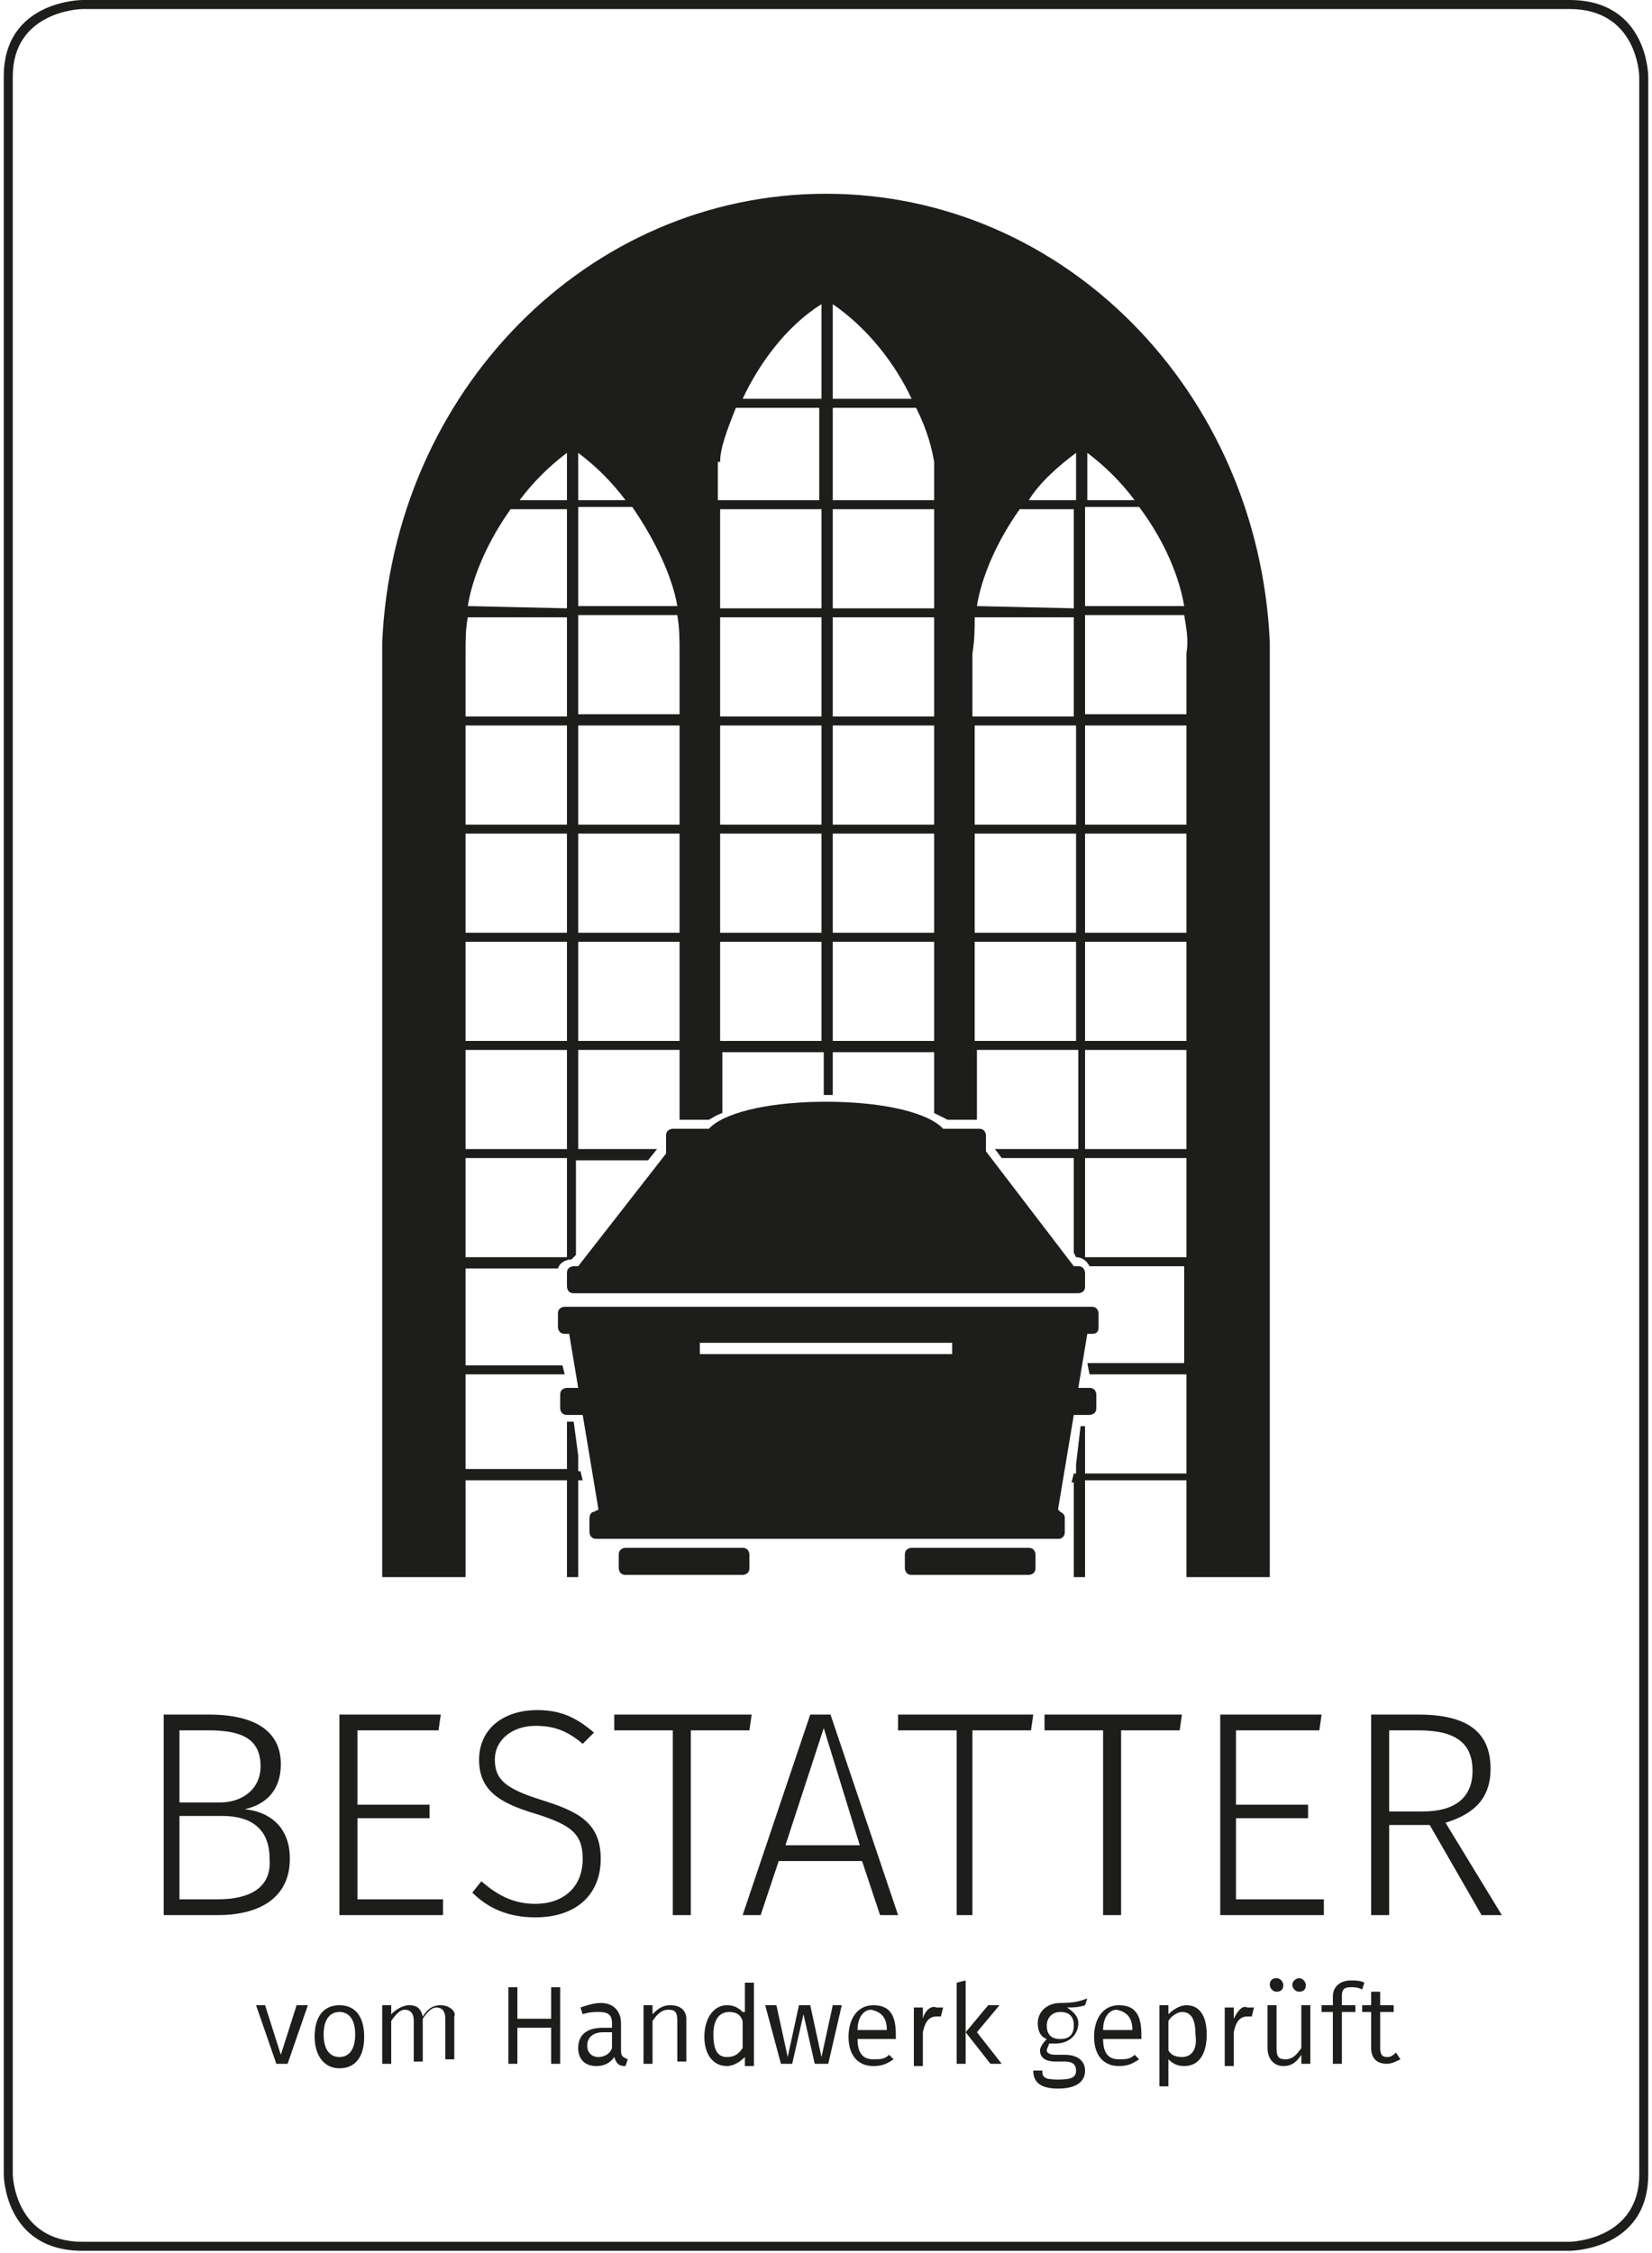 <?xml version="1.0" encoding="UTF-8"?>
<svg xmlns="http://www.w3.org/2000/svg" id="Ebene_1" data-name="Ebene 1" viewBox="0 0 73 100" width="88" height="120">
  <defs>
    <style>
      .cls-1 {
        fill: #1d1d1b;
      }
    </style>
  </defs>
  <path class="cls-1" d="M69.5,0H3.5S0,0,0,3.4v93.1s0,3.4,3.5,3.4h66s3.5,0,3.5-3.4V3.4S73,0,69.5,0ZM72.6,96.5c0,2.9-3,3-3.1,3H3.5c-3,0-3.1-2.9-3.1-3V3.4C.4.5,3.4.4,3.5.4h66c3,0,3.1,2.9,3.1,3v93.1Z"/>
  <path class="cls-1" d="M27.6,68.7s-.3,0-.3.3v.6s0,.3.3.3h5.2s.3,0,.3-.3v-.6s0-.3-.3-.3h-5.2Z"/>
  <path class="cls-1" d="M40.3,68.7s-.3,0-.3.3v.6s0,.3.3.3h5.2s.3,0,.3-.3v-.6s0-.3-.3-.3h-5.2Z"/>
  <path class="cls-1" d="M47.1,68v-.6c0-.1,0-.2-.2-.3l-.1-.1.7-4.2h.7s.3,0,.3-.3v-.6s0-.3-.3-.3h-.5l.4-2.4h.2c.1,0,.3,0,.3-.3v-.6s0-.3-.3-.3h-23.4s-.3,0-.3.3v.6s0,.3.3.3h.2l.4,2.4h-.5s-.3,0-.3.3v.6s0,.3.3.3h.7l.7,4.2-.2.1c-.1,0-.2.1-.2.3v.6s0,.3.3.3h20.6c-.1,0,.2,0,.2-.3ZM42.1,60.1h-11.2v-.5h11.2v.5Z"/>
  <path class="cls-1" d="M25.5,56.2h-.2s-.3,0-.3.3v.6s0,.3.3.3h22.4s.3,0,.3-.3v-.6s0-.3-.3-.3h-.2l-3.9-5.1v-.7s0-.3-.3-.3h-1.6l-.1-.1c-.8-.7-2.8-1.1-5.1-1.1s-4.3.4-5.1,1.1l-.1.1h-1.6s-.3,0-.3.3v.8l-3.9,5Z"/>
  <path class="cls-1" d="M25,70h.5v-4.3h.2l-.1-.4h-.1v-.7l-.2-1.5h-.3v2.1h-4.5v-4.2h4.4l-.1-.4h-4.3v-4.3h4.1c.1-.3.4-.4.6-.4h0l.2-.2v-4.2h3.2l.4-.5h-3.5v-4.4h4.5v3.1h1.3c.2-.1.3-.2.6-.3v-2.7h4.5v1.9h.4v-1.9h4.5v2.7c.2.1.4.2.6.3h1.3v-3.1h4.5v4.4h-3.7l.3.4h3.2v4.2l.1.2h0c.3,0,.5.2.6.4h4.2v4.3h-4.3l.1.5h4.3v4.4h-4.5v-2.1h-.2l-.2,1.7v.4h-.1l-.1.4h.1v4.2h.5v-4.3h4.5v4.3h3.7V28.5h0c-.5-11.1-9.1-19.9-19.7-19.9s-19.2,8.8-19.7,19.9h0v41.5h3.7v-4.3h4.5v4.3ZM52.5,55.8h-4.5v-4.4h4.5v4.4ZM52.5,51h-4.5v-4.4h4.5v4.4ZM52.5,46.2h-4.5v-4.4h4.5v4.4ZM52.5,41.4h-4.5v-4.4h4.5v4.4ZM52.5,36.6h-4.5v-4.4h4.5v4.4ZM52.5,29v2.7h-4.5v-4.4h4.4c.1.6.2,1.1.1,1.7ZM52.4,26.9s0,.1,0,0h-4.4v-4.4h2.4c1.2,1.6,1.8,3.2,2,4.4ZM48.1,20.1c.8.6,1.5,1.3,2.1,2.1h-2.1v-2.1ZM47.6,46.2h-4.5v-4.4h4.5v4.4ZM47.6,41.4h-4.5v-4.4h4.5v4.4ZM47.6,36.6h-4.5v-4.4h4.5v4.4ZM47.6,20.1v2.1h-2.1c.5-.8,1.3-1.5,2.1-2.1ZM43.2,26.9c.2-1.3.9-2.9,1.9-4.3h2.4v4.4l-4.3-.1c0,.1,0,0,0,0ZM43.1,27.4h4.4v4.4h-4.5v-2.8c.1-.6.1-1.1.1-1.6ZM41.3,20.5v1.7h-4.5v-4.1h3.7c.5,1,.7,1.8.8,2.4ZM36.8,13.5c1.6,1.1,2.8,2.7,3.5,4.2h-3.5v-4.2ZM36.8,22.6h4.5v4.4h-4.5v-4.4ZM36.8,27.4h4.5v4.4h-4.5v-4.4ZM36.8,32.2h4.5v4.4h-4.5v-4.4ZM36.8,37h4.5v4.4h-4.5v-4.4ZM36.8,41.8h4.5v4.4h-4.5v-4.4ZM36.3,13.5v4.2h-3.5c.7-1.5,1.9-3.2,3.5-4.2ZM31.8,20.5c0-.6.3-1.4.7-2.4h3.7v4.1h-4.5v-1.7h.1ZM31.8,22.6h4.5v4.4h-4.5v-4.4ZM31.8,27.4h4.5v4.4h-4.5v-4.4ZM31.8,32.2h4.5v4.4h-4.5v-4.4ZM31.8,37h4.5v4.4h-4.5v-4.4ZM31.8,41.8h4.5v4.4h-4.5v-4.4ZM30,46.2h-4.5v-4.4h4.5v4.4ZM30,41.4h-4.5v-4.4h4.5v4.4ZM30,36.6h-4.5v-4.4h4.5v4.4ZM30,29v2.7h-4.5v-4.4h4.4c.1.6.1,1.1.1,1.7ZM29.9,26.9s0,.1,0,0h-4.4v-4.4h2.4c1.1,1.6,1.8,3.2,2,4.4ZM25.5,20.1c.8.6,1.5,1.3,2.1,2.1h-2.1v-2.1ZM25,55.8h-4.5v-4.4h4.5v4.4ZM25,51h-4.5v-4.4h4.5v4.4ZM25,41.4h-4.5v-4.4h4.5v4.4ZM25,20.1v2.1h-2.1c.6-.8,1.3-1.5,2.1-2.1ZM20.6,26.9c.2-1.3.9-2.9,1.9-4.3h2.5v4.4l-4.4-.1c0,.1,0,0,0,0ZM20.6,27.4h4.4v4.4h-4.5v-2.8c0-.6,0-1.1.1-1.6ZM25,32.2v4.4h-4.5v-4.4h4.5ZM25,41.8v4.4h-4.5v-4.4h4.5Z"/>
  <path class="cls-1" d="M19.4,89c-.4,0-.6.2-.8.5-.1-.4-.3-.5-.6-.5s-.6.2-.8.4v-.4h-.4v2.6h.4v-1.9c.2-.3.4-.5.6-.5s.4.1.4.5v1.8h.4v-1.9c.2-.3.4-.5.6-.5s.4.1.4.5v1.8h.4v-1.9c.1-.2-.2-.5-.6-.5Z"/>
  <path class="cls-1" d="M54.6,89.6v-.5h-.4v2.6h.4v-1.5c.1-.5.3-.7.6-.7h.2l.1-.4h-.3c-.2-.1-.4.1-.6.5Z"/>
  <path class="cls-1" d="M61.4,91.3c-.2,0-.3-.1-.3-.4v-1.6h.6v-.3h-.6v-.6h-.4v.6h-.4v.3h.4v1.6c0,.5.3.7.7.7.2,0,.4-.1.6-.2l-.2-.3c-.2.2-.3.2-.4.2Z"/>
  <path class="cls-1" d="M52.5,89c-.3,0-.6.2-.8.4v-.4h-.4v3.6h.4v-1.2c.2.2.4.3.7.3.7,0,1-.6,1-1.4s-.3-1.3-.9-1.3ZM52.3,91.3c-.3,0-.5-.1-.6-.3v-1.3c.1-.2.4-.4.6-.4.4,0,.6.3.6,1,.1.7-.2,1-.6,1Z"/>
  <path class="cls-1" d="M57.6,90.9c-.2.3-.4.5-.7.5s-.4-.1-.4-.5v-1.9h-.4v1.9c0,.5.3.8.7.8s.6-.2.8-.5v.4h.4v-2.6h-.4v1.9Z"/>
  <path class="cls-1" d="M14.9,89c-.7,0-1.1.5-1.1,1.4,0,.8.4,1.4,1.1,1.4s1.1-.5,1.1-1.4-.4-1.4-1.1-1.4ZM14.9,91.3c-.4,0-.7-.3-.7-1s.3-1,.7-1,.7.3.7,1c0,.7-.3,1-.7,1Z"/>
  <path class="cls-1" d="M59.4,88.6c0-.3.1-.4.4-.4.1,0,.3,0,.5.1l.1-.3c-.2-.1-.4-.1-.6-.1-.5,0-.8.3-.8.7v.4h-.5v.3h.5v2.3h.4v-2.3h.6v-.3h-.6v-.4Z"/>
  <path class="cls-1" d="M57.8,88.1c0-.1-.1-.3-.3-.3-.1,0-.3.1-.3.3,0,.1.1.3.3.3s.3-.1.3-.3Z"/>
  <path class="cls-1" d="M56.8,88.1c0-.1-.1-.3-.3-.3s-.3.1-.3.3c0,.1.1.3.3.3s.3-.1.3-.3Z"/>
  <path class="cls-1" d="M49.5,89c-.7,0-1.1.6-1.1,1.4s.4,1.3,1.1,1.3c.4,0,.6-.1.9-.3l-.2-.2c-.2.2-.4.2-.7.2-.4,0-.7-.2-.7-.9h1.7v-.2c0-.9-.3-1.3-1-1.3ZM50.1,90.1h-1.3c0-.6.3-.9.6-.9.5.1.7.4.7.9h0Z"/>
  <path class="cls-1" d="M38.6,89c-.7,0-1.1.6-1.1,1.4s.4,1.3,1.1,1.3c.4,0,.6-.1.9-.3l-.2-.2c-.2.2-.4.2-.7.2-.4,0-.7-.2-.7-.9h1.7v-.2c0-.9-.3-1.3-1-1.3ZM39.2,90.1h-1.3c0-.6.3-.9.6-.9.5.1.7.4.7.9h0Z"/>
  <path class="cls-1" d="M29.6,89c-.4,0-.6.2-.8.4v-.4h-.4v2.6h.4v-1.9c.2-.3.4-.5.7-.5s.4.1.4.5v1.8h.4v-1.9c0-.3-.2-.6-.7-.6Z"/>
  <polygon class="cls-1" points="36.3 91.3 35.8 89 35.3 89 34.8 91.3 34.3 89 33.8 89 34.5 91.6 35 91.6 35.5 89.4 36 91.6 36.6 91.6 37.2 89 36.8 89 36.3 91.3"/>
  <path class="cls-1" d="M32.8,89.3c-.2-.2-.4-.3-.7-.3-.6,0-1,.6-1,1.4s.4,1.3,1,1.3c.3,0,.6-.2.8-.4v.4h.4v-3.7h-.4v1.3h-.1ZM32.8,90.9c-.2.3-.4.4-.7.4-.4,0-.6-.3-.6-1s.3-1,.7-1c.3,0,.5.1.6.4,0,0,0,1.2,0,1.2Z"/>
  <path class="cls-1" d="M27.4,91v-1.2c0-.5-.3-.9-.9-.9-.3,0-.6.1-.9.2l.1.3c.3-.1.5-.1.7-.1.4,0,.6.1.6.5v.2h-.4c-.7,0-1.1.3-1.1.9,0,.5.3.8.8.8.3,0,.6-.1.8-.4.1.3.2.4.5.4l.1-.3c-.2-.1-.3-.1-.3-.4ZM27,90.9c-.1.3-.4.4-.6.4-.3,0-.5-.2-.5-.5,0-.4.3-.6.7-.6h.4v.7Z"/>
  <polygon class="cls-1" points="24.3 89.6 22.8 89.6 22.8 88.2 22.4 88.2 22.4 91.6 22.8 91.6 22.8 90 24.3 90 24.3 91.6 24.7 91.6 24.7 88.2 24.3 88.2 24.3 89.6"/>
  <path class="cls-1" d="M40.8,89.6v-.5h-.4v2.6h.4v-1.5c.1-.5.3-.7.6-.7h.2l.1-.4h-.3c-.2-.1-.5.1-.6.5Z"/>
  <polygon class="cls-1" points="42.3 91.6 42.7 91.6 42.7 87.9 42.3 88 42.3 91.6"/>
  <polygon class="cls-1" points="44.2 89 43.7 89 42.7 90.2 43.8 91.6 44.3 91.6 43.2 90.2 44.2 89"/>
  <polygon class="cls-1" points="12.3 91.2 11.6 89 11.2 89 12.1 91.6 12.6 91.6 13.5 89 13 89 12.3 91.2"/>
  <path class="cls-1" d="M48.1,88.7c-.3.1-.5.2-1.2.2-.6,0-1,.4-1,.9,0,.3.1.6.4.7-.2.2-.3.4-.3.5,0,.3.2.5.7.5h.4c.3,0,.5.1.5.4s-.2.4-.8.4-.7-.1-.7-.4h-.4c0,.5.3.8,1.1.8s1.2-.3,1.2-.8c0-.4-.3-.7-.9-.7h-.4c-.3,0-.4-.1-.4-.2s.1-.2.1-.3h.3c.6,0,1-.4,1-.9,0-.3-.2-.5-.5-.7.3,0,.5,0,.8-.1l.1-.3ZM47.5,89.9c0,.4-.2.6-.6.6s-.6-.2-.6-.6c0-.3.2-.6.6-.6s.6.2.6.6Z"/>
  <path class="cls-1" d="M12.7,82.5c0-1.5-1-2.1-2-2.2.9-.2,1.6-.8,1.6-2,0-1.5-1.2-2.2-3.2-2.2h-2v8.9h2.4c1.9,0,3.2-.8,3.2-2.5ZM7.8,76.8h1.3c1.5,0,2.3.4,2.3,1.6,0,1-.8,1.6-1.8,1.6h-1.8v-3.2ZM9.5,84.3h-1.7v-3.7h1.9c1.2,0,2.1.5,2.1,1.9.1,1.3-.9,1.8-2.3,1.8Z"/>
  <polygon class="cls-1" points="19.5 84.3 15.7 84.3 15.7 80.7 18.9 80.7 18.9 80.1 15.7 80.1 15.7 76.8 19.3 76.8 19.4 76.1 14.9 76.1 14.9 85 19.5 85 19.5 84.3"/>
  <path class="cls-1" d="M23.6,84.5c-1,0-1.7-.4-2.4-1l-.4.5c.7.7,1.6,1.1,2.8,1.1,1.8,0,2.9-1,2.9-2.6s-1-2.1-2.6-2.6-2.1-.9-2.1-1.8.8-1.5,1.8-1.5c.8,0,1.4.2,2.1.8l.5-.5c-.7-.6-1.4-1-2.5-1-1.6,0-2.6.9-2.6,2.2s.8,1.9,2.5,2.4c1.6.5,2.1.9,2.1,2,0,1.3-.9,2-2.1,2Z"/>
  <polygon class="cls-1" points="49.6 85 49.6 76.8 52.2 76.8 52.3 76.1 46.2 76.1 46.2 76.8 48.8 76.8 48.8 85 49.6 85"/>
  <polygon class="cls-1" points="33.2 76.1 27.1 76.1 27.1 76.8 29.7 76.8 29.7 85 30.5 85 30.5 76.8 33.1 76.8 33.2 76.1"/>
  <path class="cls-1" d="M35.8,76.1l-3,8.9h.8l.8-2.4h3.7l.8,2.4h.8l-3-8.9h-.9ZM34.7,81.9l1.7-5.2,1.6,5.2h-3.3Z"/>
  <polygon class="cls-1" points="54.7 80.7 57.9 80.7 57.9 80.1 54.7 80.1 54.7 76.8 58.4 76.8 58.5 76.1 54 76.1 54 85 58.6 85 58.6 84.3 54.7 84.3 54.7 80.7"/>
  <path class="cls-1" d="M66,78.5c0-1.6-1-2.4-3.2-2.4h-2.1v8.9h.8v-4h1.8l2.3,4h.9l-2.5-4.1c1.3-.4,2-1.1,2-2.4ZM63,80.4h-1.5v-3.6h1.3c1.7,0,2.4.6,2.4,1.8s-.8,1.8-2.2,1.8Z"/>
  <polygon class="cls-1" points="39.7 76.8 42.3 76.8 42.3 85 43 85 43 76.8 45.6 76.8 45.7 76.1 39.7 76.1 39.7 76.8"/>
</svg>
